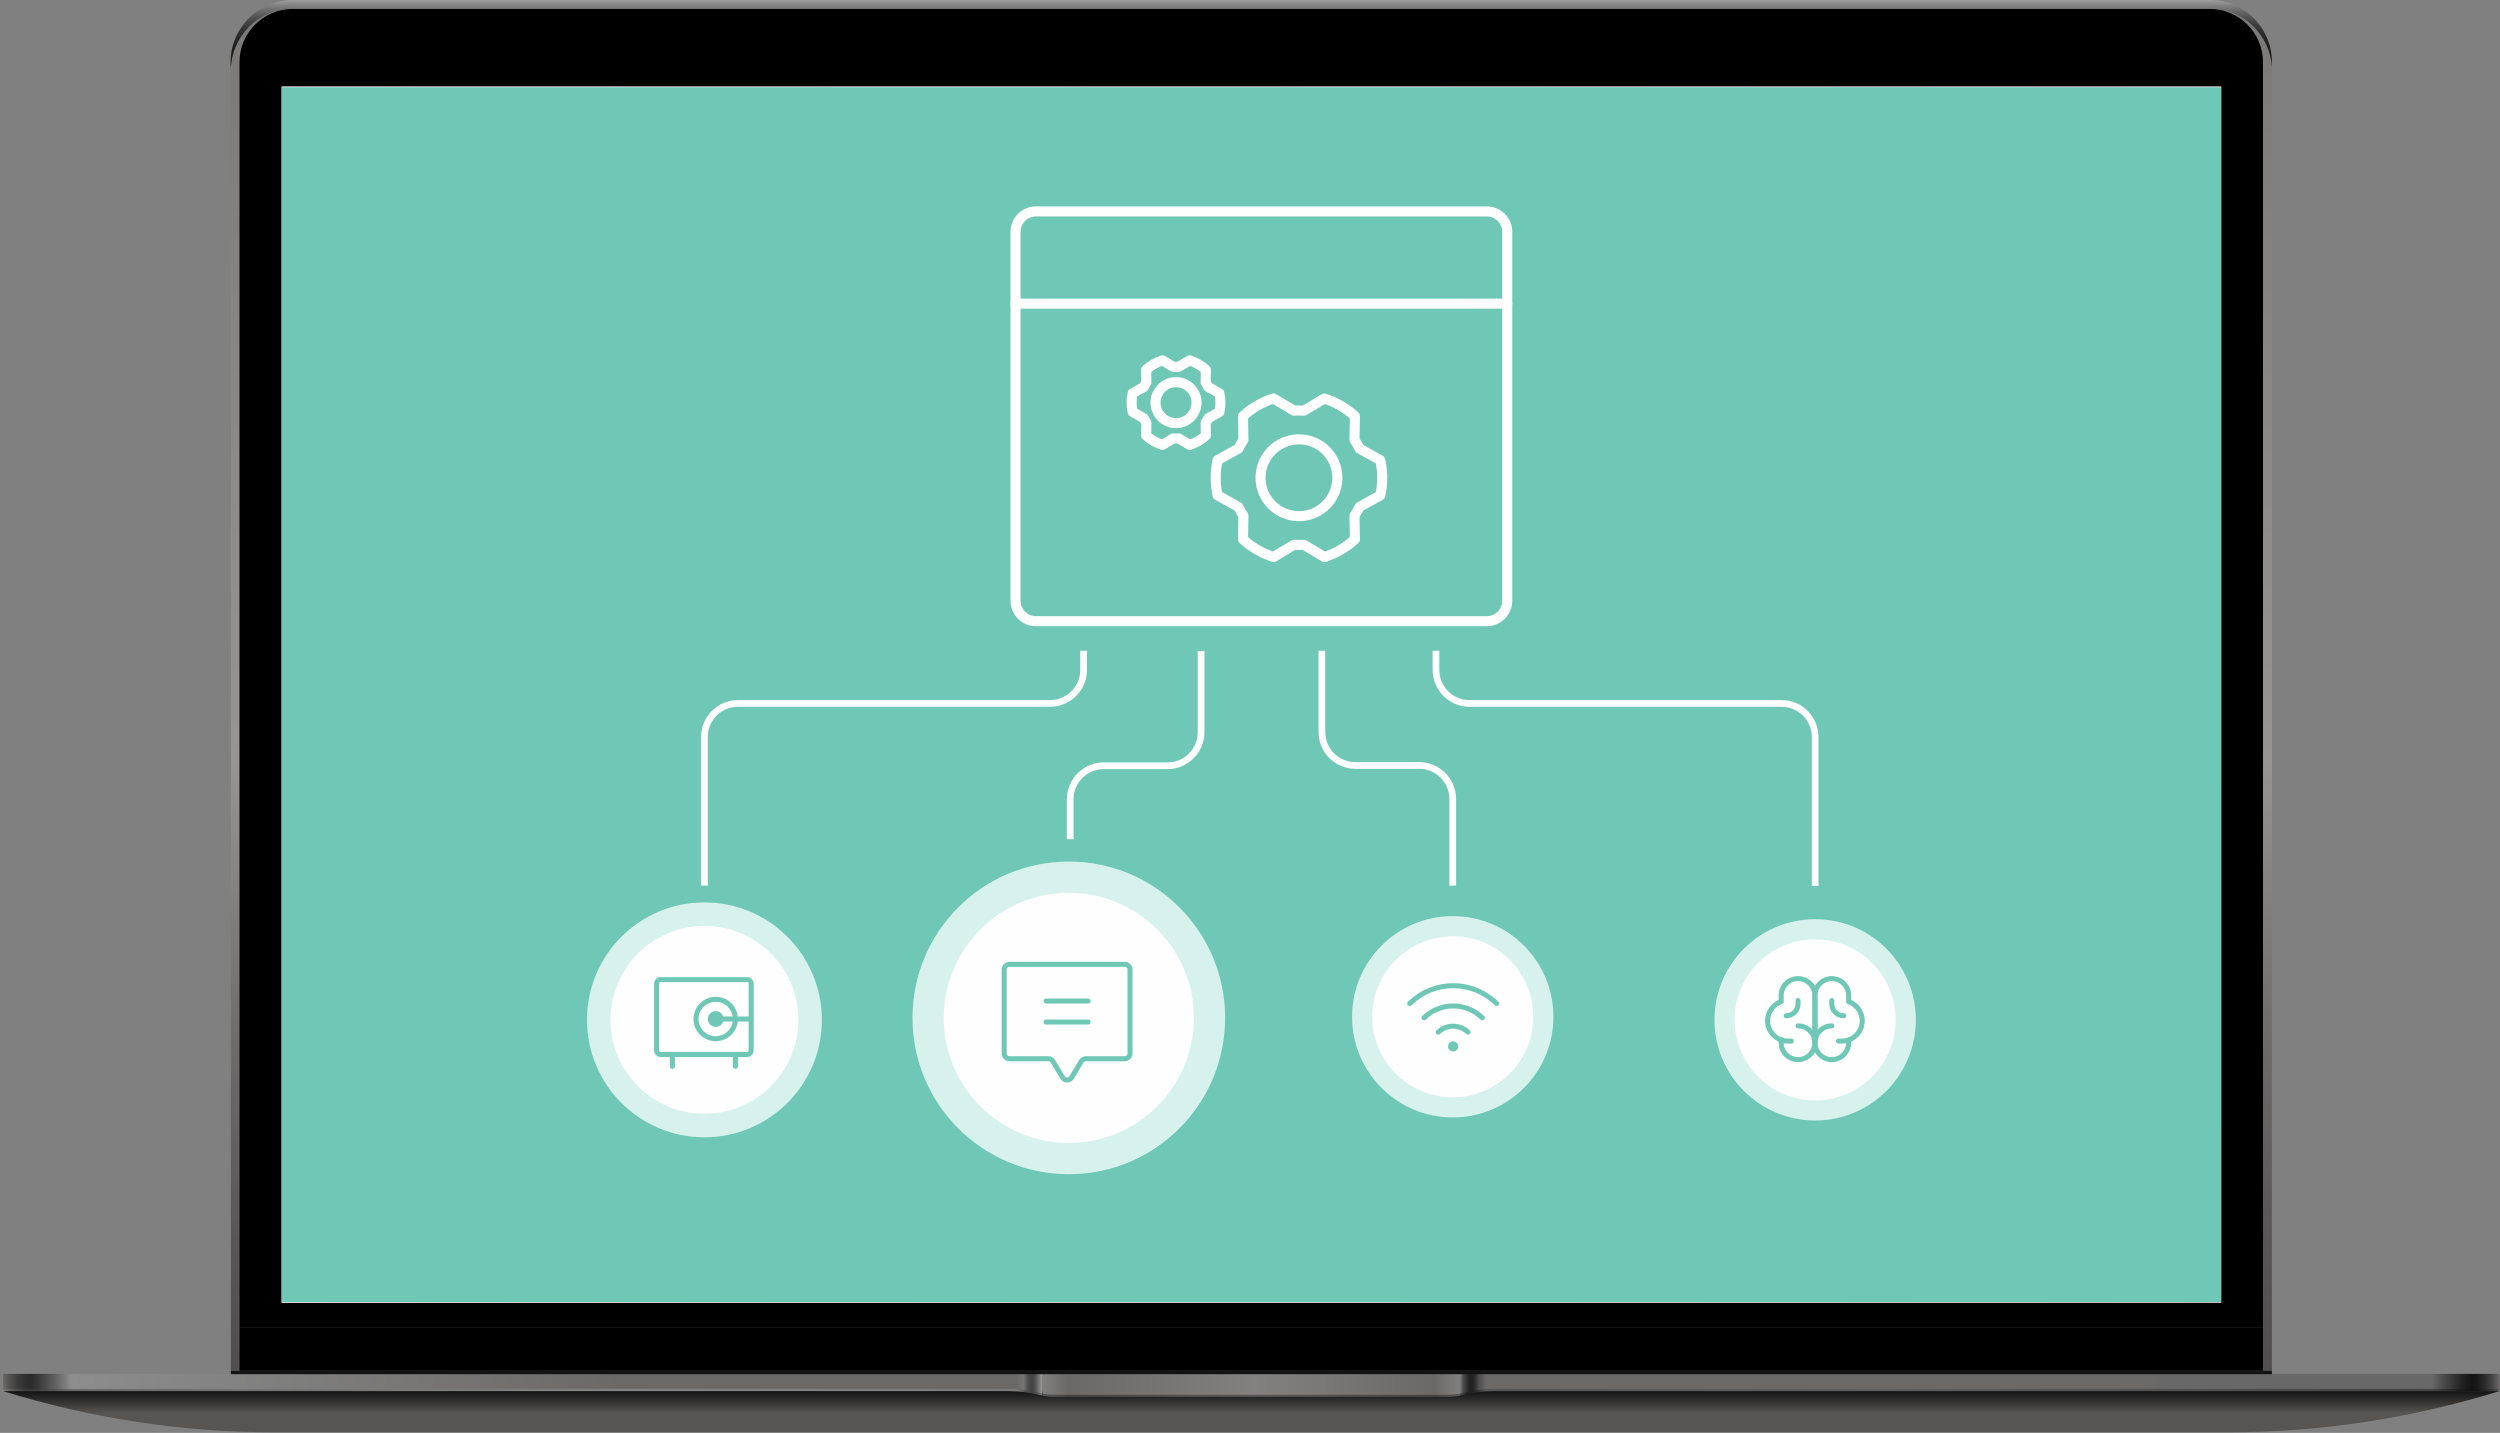 <?xml version="1.0" encoding="UTF-8"?> <svg xmlns="http://www.w3.org/2000/svg" width="745" height="427" viewBox="0 0 745 427" fill="none"><rect x="0" y="0" width="745" height="427" fill="#808080" stroke="none"/><g clip-path="url(#clip0_5637_54204)"><path d="M0.918 414.547C27.12 422.699 54.329 426.82 81.722 426.82H372.872H664.023C691.415 426.82 718.625 422.699 744.826 414.547H372.872H0.918Z" fill="url(#paint0_linear_5637_54204)"></path><path d="M0.918 410.15V414.547H300.772C303.703 414.547 306.635 415.005 309.567 415.646C309.933 415.737 310.208 415.829 310.574 415.829V410.059H0.918V410.15Z" fill="url(#paint1_linear_5637_54204)"></path><path d="M744.826 410.15V414.547H444.973C442.041 414.547 439.109 415.005 436.178 415.646C435.811 415.737 435.536 415.829 435.17 415.829V410.059H744.826V410.15Z" fill="url(#paint2_linear_5637_54204)"></path><path d="M435.17 410.148V415.919C433.887 416.194 432.605 416.285 431.322 416.285H314.514C313.231 416.285 311.949 416.194 310.666 415.919V410.148H435.17Z" fill="url(#paint3_linear_5637_54204)"></path><path d="M0.918 409.51V413.906H300.772C303.703 413.906 306.635 414.364 309.567 415.005C309.933 415.097 310.208 415.188 310.574 415.188V409.418H0.918V409.51Z" fill="url(#paint4_linear_5637_54204)"></path><path d="M658.525 2.656H87.31C77.049 2.656 68.804 10.991 68.804 21.158V408.502H71.46V18.502C71.46 17.677 71.552 16.853 71.644 16.12C71.644 15.846 71.735 15.571 71.827 15.296C71.919 15.021 71.919 14.746 72.01 14.563C72.102 14.289 72.102 14.014 72.193 13.831C72.835 11.724 73.934 9.8 75.308 8.152C75.492 7.969 75.675 7.785 75.858 7.602C75.858 7.511 75.95 7.419 76.041 7.327C76.866 6.503 77.782 5.77 78.698 5.221C79.064 4.946 79.339 4.763 79.706 4.58C80.072 4.397 80.347 4.213 80.714 4.03C80.988 3.939 81.172 3.847 81.447 3.755C83.279 3.023 85.203 2.656 87.218 2.656H658.525C661.182 2.656 663.747 3.389 666.038 4.58C666.404 4.763 666.679 4.946 667.045 5.129C667.503 5.404 667.87 5.679 668.328 6.045C668.511 6.228 668.694 6.32 668.878 6.503C669.152 6.778 669.427 7.053 669.702 7.236C669.794 7.327 669.885 7.419 669.977 7.511C670.16 7.694 670.343 7.877 670.527 8.06C672.909 10.808 674.374 14.472 674.374 18.41V408.502H677.031V20.059C676.482 10.35 668.419 2.656 658.525 2.656Z" fill="url(#paint5_linear_5637_54204)"></path><path d="M68.713 18.502C68.713 8.335 77.05 0 87.219 0H658.526C668.787 0 677.032 8.335 677.032 18.502V19.967C676.391 10.258 668.42 2.565 658.526 2.565H87.311C77.05 2.565 68.805 10.899 68.805 21.066L68.713 18.502Z" fill="url(#paint6_linear_5637_54204)"></path><path d="M674.375 395.496H71.369V408.502H674.375V395.496Z" fill="black"></path><path d="M674.375 18.502V395.496H71.369V18.502C71.369 9.8 78.515 2.656 87.218 2.656H658.525C667.229 2.656 674.375 9.8 674.375 18.502Z" fill="black"></path><path d="M744.826 409.51V413.906H444.973C442.041 413.906 439.109 414.364 436.178 415.005C435.811 415.097 435.536 415.188 435.17 415.188V409.418H744.826V409.51Z" fill="url(#paint7_linear_5637_54204)"></path><path d="M435.17 409.508V415.278C433.887 415.553 432.605 415.644 431.322 415.644H314.514C313.231 415.644 311.949 415.553 310.666 415.278V409.508H435.17Z" fill="url(#paint8_linear_5637_54204)"></path><path d="M677.031 408.504V409.511H674.374H71.369H68.804V408.504H677.031Z" fill="#131313"></path><path d="M661.916 25.738H83.921V388.261H661.916V25.738Z" fill="url(#paint9_linear_5637_54204)"></path><rect x="83.918" y="26" width="578" height="362" fill="#6FC7B6"></rect><path d="M443.055 63H308.733C305.361 63 302.627 65.734 302.627 69.106V179.006C302.627 182.378 305.361 185.111 308.733 185.111H443.055C446.427 185.111 449.16 182.378 449.16 179.006V69.106C449.16 65.734 446.427 63 443.055 63Z" stroke="#FEFEFE" stroke-width="3" stroke-linecap="round" stroke-linejoin="round"></path><path d="M302.627 90.477H449.16" stroke="#FEFEFE" stroke-width="3" stroke-linecap="round" stroke-linejoin="round"></path><path d="M350.454 126.09C353.826 126.09 356.56 123.356 356.56 119.984C356.56 116.612 353.826 113.879 350.454 113.879C347.082 113.879 344.349 116.612 344.349 119.984C344.349 123.356 347.082 126.09 350.454 126.09Z" stroke="#FEFEFE" stroke-width="3" stroke-linecap="round" stroke-linejoin="round"></path><path d="M359.282 113.968C359.588 114.406 359.856 114.87 360.083 115.354L363.377 117.186C363.789 119.028 363.793 120.938 363.39 122.783L360.083 124.614C359.856 125.099 359.588 125.562 359.282 126.001L359.345 129.779C357.949 131.051 356.296 132.009 354.499 132.59L351.255 130.644C350.722 130.682 350.186 130.682 349.653 130.644L346.422 132.577C344.618 132.007 342.961 131.052 341.563 129.779L341.626 126.014C341.323 125.569 341.055 125.101 340.825 124.614L337.531 122.783C337.119 120.94 337.115 119.03 337.518 117.186L340.825 115.354C341.052 114.87 341.32 114.406 341.626 113.968L341.563 110.19C342.959 108.918 344.611 107.959 346.409 107.379L349.653 109.325C350.186 109.287 350.722 109.287 351.255 109.325L354.486 107.392C356.289 107.961 357.947 108.916 359.345 110.19L359.282 113.968Z" stroke="#FEFEFE" stroke-width="3" stroke-linecap="round" stroke-linejoin="round"></path><path d="M387.088 153.818C393.41 153.818 398.535 148.692 398.535 142.37C398.535 136.047 393.41 130.922 387.088 130.922C380.765 130.922 375.64 136.047 375.64 142.37C375.64 148.692 380.765 153.818 387.088 153.818Z" stroke="#FEFEFE" stroke-width="3" stroke-linecap="round" stroke-linejoin="round"></path><path d="M403.639 131.089C404.213 131.911 404.716 132.78 405.142 133.688L411.319 137.123C412.09 140.577 412.098 144.158 411.343 147.617L405.142 151.051C404.716 151.959 404.213 152.828 403.639 153.651L403.758 160.734C401.141 163.119 398.042 164.917 394.672 166.005L388.59 162.356C387.59 162.427 386.585 162.427 385.585 162.356L379.527 165.981C376.146 164.913 373.037 163.122 370.416 160.734L370.536 153.674C369.966 152.841 369.464 151.964 369.033 151.051L362.856 147.617C362.085 144.162 362.077 140.581 362.832 137.123L369.033 133.688C369.459 132.78 369.962 131.911 370.536 131.089L370.416 124.005C373.034 121.62 376.133 119.822 379.503 118.734L385.585 122.383C386.585 122.312 387.59 122.312 388.59 122.383L394.648 118.758C398.029 119.826 401.138 121.617 403.758 124.005L403.639 131.089Z" stroke="#FEFEFE" stroke-width="3" stroke-linecap="round" stroke-linejoin="round"></path><path d="M322.918 193.914V199.627C322.918 205.15 318.441 209.627 312.918 209.627H219.918C214.395 209.627 209.918 214.104 209.918 219.627V263.914" stroke="#FEFEFE" stroke-width="2"></path><path d="M357.918 194V218.199C357.918 223.722 353.441 228.199 347.918 228.199H328.918C323.395 228.199 318.918 232.676 318.918 238.199V250.084" stroke="#FEFEFE" stroke-width="2"></path><path d="M393.918 193.914V218.113C393.918 223.636 398.395 228.113 403.918 228.113H422.918C428.441 228.113 432.918 232.59 432.918 238.113V263.914" stroke="#FEFEFE" stroke-width="2"></path><path d="M427.918 193.914V199.627C427.918 205.15 432.395 209.627 437.918 209.627H530.918C536.441 209.627 540.918 214.104 540.918 219.627V263.998" stroke="#FEFEFE" stroke-width="2"></path><circle cx="209.918" cy="303.914" r="35" fill="#D7F1ED"></circle><circle cx="209.918" cy="303.914" r="28" fill="#FEFEFE"></circle><g clip-path="url(#clip1_5637_54204)"><path d="M219.149 314.23V317.752" stroke="#6FC7B6" stroke-width="1.5" stroke-linecap="round" stroke-linejoin="round"></path><path d="M200.367 314.23V317.752" stroke="#6FC7B6" stroke-width="1.5" stroke-linecap="round" stroke-linejoin="round"></path><path d="M222.671 291.926H196.846C196.197 291.926 195.672 292.451 195.672 293.1V313.055C195.672 313.704 196.197 314.229 196.846 314.229H222.671C223.319 314.229 223.845 313.704 223.845 313.055V293.1C223.845 292.451 223.319 291.926 222.671 291.926Z" stroke="#6FC7B6" stroke-width="1.5" stroke-linecap="round" stroke-linejoin="round"></path><path d="M213.28 306.012C214.577 306.012 215.628 304.961 215.628 303.664C215.628 302.368 214.577 301.316 213.28 301.316C211.984 301.316 210.933 302.368 210.933 303.664C210.933 304.961 211.984 306.012 213.28 306.012Z" fill="#6FC7B6"></path><path d="M213.28 303.664H223.845" stroke="#6FC7B6" stroke-width="1.5" stroke-linecap="round" stroke-linejoin="round"></path><path d="M213.28 309.536C216.522 309.536 219.15 306.908 219.15 303.666C219.15 300.425 216.522 297.797 213.28 297.797C210.039 297.797 207.411 300.425 207.411 303.666C207.411 306.908 210.039 309.536 213.28 309.536Z" stroke="#6FC7B6" stroke-width="1.5" stroke-linecap="round" stroke-linejoin="round"></path></g><circle cx="540.918" cy="303.914" r="30" fill="#D7F1ED"></circle><circle cx="540.918" cy="303.914" r="24" fill="#FEFEFE"></circle><g clip-path="url(#clip2_5637_54204)"><path d="M540.846 309.738V297.664" stroke="#6FC7B6" stroke-width="1.5" stroke-linecap="round" stroke-linejoin="round"></path><path d="M535.815 305.711C536.81 305.711 537.783 306.006 538.61 306.559C539.437 307.112 540.082 307.897 540.463 308.817C540.844 309.736 540.943 310.747 540.749 311.723C540.555 312.699 540.076 313.596 539.372 314.299C538.669 315.003 537.772 315.482 536.797 315.676C535.821 315.87 534.809 315.77 533.89 315.39C532.971 315.009 532.185 314.364 531.632 313.537C531.079 312.709 530.784 311.737 530.784 310.742V309.899" stroke="#6FC7B6" stroke-width="1.5" stroke-linecap="round" stroke-linejoin="round"></path><path d="M545.877 305.711C544.882 305.711 543.909 306.006 543.082 306.559C542.254 307.112 541.609 307.897 541.229 308.817C540.848 309.736 540.748 310.747 540.942 311.723C541.136 312.699 541.616 313.596 542.319 314.299C543.023 315.003 543.919 315.482 544.895 315.676C545.871 315.87 546.883 315.77 547.802 315.39C548.721 315.009 549.507 314.364 550.06 313.537C550.612 312.709 550.907 311.737 550.907 310.742V309.899" stroke="#6FC7B6" stroke-width="1.5" stroke-linecap="round" stroke-linejoin="round"></path><path d="M533.803 310.239H532.796C531.369 310.243 529.987 309.741 528.895 308.823C527.803 307.905 527.071 306.629 526.83 305.223C526.589 303.816 526.854 302.37 527.577 301.14C528.301 299.91 529.437 298.977 530.784 298.505V296.656C530.784 295.322 531.314 294.042 532.258 293.099C533.201 292.155 534.481 291.625 535.815 291.625C537.149 291.625 538.429 292.155 539.372 293.099C540.316 294.042 540.846 295.322 540.846 296.656V310.742" stroke="#6FC7B6" stroke-width="1.5" stroke-linecap="round" stroke-linejoin="round"></path><path d="M547.889 310.239H548.895C550.322 310.243 551.704 309.741 552.796 308.823C553.889 307.905 554.62 306.629 554.861 305.223C555.103 303.816 554.838 302.37 554.114 301.14C553.39 299.91 552.254 298.977 550.907 298.505V296.656C550.907 295.322 550.377 294.042 549.434 293.099C548.49 292.155 547.211 291.625 545.877 291.625C544.542 291.625 543.263 292.155 542.319 293.099C541.376 294.042 540.846 295.322 540.846 296.656" stroke="#6FC7B6" stroke-width="1.5" stroke-linecap="round" stroke-linejoin="round"></path><path d="M535.815 298.168V299.174C535.815 300.108 535.444 301.004 534.783 301.664C534.123 302.325 533.227 302.696 532.293 302.696" stroke="#6FC7B6" stroke-width="1.5" stroke-linecap="round" stroke-linejoin="round"></path><path d="M545.877 298.168V299.174C545.877 300.108 546.248 301.004 546.908 301.664C547.569 302.325 548.465 302.696 549.399 302.696" stroke="#6FC7B6" stroke-width="1.5" stroke-linecap="round" stroke-linejoin="round"></path></g><circle cx="318.505" cy="303.33" r="46.587" fill="#D7F1ED"></circle><circle cx="318.505" cy="303.329" r="37.27" fill="#FEFEFE"></circle><g clip-path="url(#clip3_5637_54204)"><path d="M311.742 298.312H324.242" stroke="#6FC7B6" stroke-width="1.5" stroke-linecap="round" stroke-linejoin="round"></path><path d="M311.742 304.562H324.242" stroke="#6FC7B6" stroke-width="1.5" stroke-linecap="round" stroke-linejoin="round"></path><path d="M322.23 316.262L319.34 321.086C319.198 321.316 319 321.506 318.764 321.638C318.528 321.77 318.262 321.839 317.992 321.839C317.722 321.839 317.456 321.77 317.22 321.638C316.984 321.506 316.786 321.316 316.645 321.086L313.754 316.262C313.618 316.03 313.424 315.838 313.191 315.705C312.958 315.571 312.694 315.5 312.426 315.5H300.805C300.39 315.5 299.993 315.335 299.7 315.042C299.407 314.749 299.242 314.352 299.242 313.938V288.938C299.242 288.523 299.407 288.126 299.7 287.833C299.993 287.54 300.39 287.375 300.805 287.375H335.18C335.594 287.375 335.992 287.54 336.285 287.833C336.578 288.126 336.742 288.523 336.742 288.938V313.938C336.742 314.352 336.578 314.749 336.285 315.042C335.992 315.335 335.594 315.5 335.18 315.5H323.559C323.29 315.5 323.026 315.571 322.793 315.705C322.56 315.838 322.366 316.03 322.23 316.262Z" stroke="#6FC7B6" stroke-width="1.5" stroke-linecap="round" stroke-linejoin="round"></path></g><circle cx="432.918" cy="303" r="30" fill="#D7F1ED"></circle><circle cx="432.918" cy="303" r="24" fill="#FEFEFE"></circle><g clip-path="url(#clip4_5637_54204)"><path d="M428.624 307.58C429.811 306.441 431.393 305.805 433.039 305.805C434.684 305.805 436.266 306.441 437.453 307.58" stroke="#6FC7B6" stroke-width="1.5" stroke-linecap="round" stroke-linejoin="round"></path><path d="M424.36 303.302C426.681 301.037 429.796 299.77 433.039 299.77C436.281 299.77 439.396 301.037 441.717 303.302" stroke="#6FC7B6" stroke-width="1.5" stroke-linecap="round" stroke-linejoin="round"></path><path d="M420.097 299.04C423.546 295.64 428.195 293.734 433.039 293.734C437.882 293.734 442.531 295.64 445.98 299.04" stroke="#6FC7B6" stroke-width="1.5" stroke-linecap="round" stroke-linejoin="round"></path><path d="M433.039 313.351C433.872 313.351 434.548 312.675 434.548 311.841C434.548 311.008 433.872 310.332 433.039 310.332C432.205 310.332 431.529 311.008 431.529 311.841C431.529 312.675 432.205 313.351 433.039 313.351Z" fill="#6FC7B6"></path></g></g><defs><linearGradient id="paint0_linear_5637_54204" x1="372.896" y1="426.871" x2="372.896" y2="414.562" gradientUnits="userSpaceOnUse"><stop stop-color="#575554"></stop><stop offset="0.464" stop-color="#575554"></stop><stop offset="1" stop-color="#131313"></stop></linearGradient><linearGradient id="paint1_linear_5637_54204" x1="310.588" y1="413.014" x2="0.918" y2="413.014" gradientUnits="userSpaceOnUse"><stop stop-color="#767676"></stop><stop offset="0.001" stop-color="#6E6E6E"></stop><stop offset="0.004" stop-color="#585858"></stop><stop offset="0.007" stop-color="#4A4A4A"></stop><stop offset="0.009" stop-color="#454545"></stop><stop offset="0.013" stop-color="#484848"></stop><stop offset="0.016" stop-color="#525252"></stop><stop offset="0.018" stop-color="#5D5D5D"></stop><stop offset="0.025" stop-color="#7C7C7C"></stop><stop offset="0.402" stop-color="#838383"></stop><stop offset="0.406" stop-color="#838383"></stop><stop offset="0.935" stop-color="#6A6A6A"></stop><stop offset="0.959" stop-color="#484848"></stop><stop offset="0.973" stop-color="#383838"></stop><stop offset="0.979" stop-color="#3D3D3D"></stop><stop offset="0.986" stop-color="#4B4B4B"></stop><stop offset="0.994" stop-color="#636363"></stop><stop offset="1" stop-color="#7C7C7C"></stop></linearGradient><linearGradient id="paint2_linear_5637_54204" x1="435.165" y1="413.014" x2="744.836" y2="413.014" gradientUnits="userSpaceOnUse"><stop stop-color="#505050"></stop><stop offset="0.001" stop-color="#484848"></stop><stop offset="0.004" stop-color="#323232"></stop><stop offset="0.007" stop-color="#242424"></stop><stop offset="0.009" stop-color="#1F1F1F"></stop><stop offset="0.013" stop-color="#222222"></stop><stop offset="0.016" stop-color="#2C2C2C"></stop><stop offset="0.018" stop-color="#373737"></stop><stop offset="0.025" stop-color="#565656"></stop><stop offset="0.402" stop-color="#5E5E5E"></stop><stop offset="0.406" stop-color="#5E5E5E"></stop><stop offset="0.935" stop-color="#444444"></stop><stop offset="0.959" stop-color="#222222"></stop><stop offset="0.973" stop-color="#121212"></stop><stop offset="0.979" stop-color="#171717"></stop><stop offset="0.986" stop-color="#252525"></stop><stop offset="0.994" stop-color="#3D3D3D"></stop><stop offset="1" stop-color="#565656"></stop></linearGradient><linearGradient id="paint3_linear_5637_54204" x1="310.588" y1="413.192" x2="435.165" y2="413.192" gradientUnits="userSpaceOnUse"><stop stop-color="#565656"></stop><stop offset="0.061" stop-color="#444444"></stop><stop offset="0.508" stop-color="#565656"></stop><stop offset="0.94" stop-color="#444444"></stop><stop offset="1" stop-color="#565656"></stop></linearGradient><linearGradient id="paint4_linear_5637_54204" x1="310.588" y1="412.373" x2="0.918" y2="412.373" gradientUnits="userSpaceOnUse"><stop stop-color="#A7A7A7"></stop><stop offset="0.001" stop-color="#8E8E8E"></stop><stop offset="0.004" stop-color="#6F6F6F"></stop><stop offset="0.006" stop-color="#585858"></stop><stop offset="0.008" stop-color="#4A4A4A"></stop><stop offset="0.009" stop-color="#454545"></stop><stop offset="0.012" stop-color="#484848"></stop><stop offset="0.014" stop-color="#525252"></stop><stop offset="0.016" stop-color="#636363"></stop><stop offset="0.018" stop-color="#757575"></stop><stop offset="0.025" stop-color="#6B6968"></stop><stop offset="0.402" stop-color="#6B6968"></stop><stop offset="0.406" stop-color="#6B6968"></stop><stop offset="0.935" stop-color="#8D8D8D"></stop><stop offset="0.949" stop-color="#636363"></stop><stop offset="0.965" stop-color="#3B3B3B"></stop><stop offset="0.973" stop-color="#2B2B2B"></stop><stop offset="0.979" stop-color="#303030"></stop><stop offset="0.987" stop-color="#3E3E3E"></stop><stop offset="0.995" stop-color="#565554"></stop><stop offset="1" stop-color="#6B6968"></stop></linearGradient><linearGradient id="paint5_linear_5637_54204" x1="372.914" y1="408.51" x2="372.914" y2="2.65" gradientUnits="userSpaceOnUse"><stop stop-color="#504E4E"></stop><stop offset="0.095" stop-color="#585656"></stop><stop offset="0.241" stop-color="#6E6B6B"></stop><stop offset="0.419" stop-color="#918E8E"></stop><stop offset="0.447" stop-color="#979494"></stop><stop offset="1" stop-color="#7B7878"></stop></linearGradient><linearGradient id="paint6_linear_5637_54204" x1="372.896" y1="21.183" x2="372.896" y2="0" gradientUnits="userSpaceOnUse"><stop stop-color="#1A1A1A"></stop><stop offset="0.281" stop-color="#1D1D1D"></stop><stop offset="0.448" stop-color="#252525"></stop><stop offset="0.587" stop-color="#333333"></stop><stop offset="0.709" stop-color="#474747"></stop><stop offset="0.82" stop-color="#626262"></stop><stop offset="0.922" stop-color="#818181"></stop><stop offset="1" stop-color="#9F9F9F"></stop></linearGradient><linearGradient id="paint7_linear_5637_54204" x1="435.165" y1="412.373" x2="744.836" y2="412.373" gradientUnits="userSpaceOnUse"><stop stop-color="#818181"></stop><stop offset="0.001" stop-color="#696969"></stop><stop offset="0.003" stop-color="#4A4A4A"></stop><stop offset="0.006" stop-color="#333333"></stop><stop offset="0.008" stop-color="#252525"></stop><stop offset="0.009" stop-color="#202020"></stop><stop offset="0.012" stop-color="#232323"></stop><stop offset="0.014" stop-color="#2D2D2D"></stop><stop offset="0.016" stop-color="#3E3E3E"></stop><stop offset="0.018" stop-color="#4F4F4F"></stop><stop offset="0.025" stop-color="#6B6968"></stop><stop offset="0.402" stop-color="#6B6968"></stop><stop offset="0.406" stop-color="#6B6968"></stop><stop offset="0.935" stop-color="#686868"></stop><stop offset="0.946" stop-color="#4B4B4B"></stop><stop offset="0.964" stop-color="#232323"></stop><stop offset="0.973" stop-color="#131313"></stop><stop offset="0.978" stop-color="#181818"></stop><stop offset="0.984" stop-color="#262626"></stop><stop offset="0.991" stop-color="#3E3D3D"></stop><stop offset="0.998" stop-color="#605E5D"></stop><stop offset="1" stop-color="#6B6968"></stop></linearGradient><linearGradient id="paint8_linear_5637_54204" x1="310.588" y1="412.551" x2="435.165" y2="412.551" gradientUnits="userSpaceOnUse"><stop stop-color="#838180"></stop><stop offset="0.061" stop-color="#6B6968"></stop><stop offset="0.508" stop-color="#838180"></stop><stop offset="0.94" stop-color="#6B6968"></stop><stop offset="1" stop-color="#838180"></stop></linearGradient><linearGradient id="paint9_linear_5637_54204" x1="137.741" y1="-28.064" x2="607.938" y2="442.246" gradientUnits="userSpaceOnUse"><stop stop-color="#F2F3F4"></stop><stop offset="0.356" stop-color="#EDEEEF"></stop><stop offset="0.783" stop-color="#DFE0E0"></stop><stop offset="1" stop-color="#D5D6D6"></stop></linearGradient><clipPath id="clip0_5637_54204"><rect width="744" height="426.912" fill="white" transform="translate(0.918)"></rect></clipPath><clipPath id="clip1_5637_54204"><rect width="37.564" height="37.564" fill="white" transform="translate(190.977 284.883)"></rect></clipPath><clipPath id="clip2_5637_54204"><rect width="32.197" height="32.197" fill="white" transform="translate(524.747 287.602)"></rect></clipPath><clipPath id="clip3_5637_54204"><rect width="50" height="50" fill="white" transform="translate(292.992 278)"></rect></clipPath><clipPath id="clip4_5637_54204"><rect width="32.197" height="32.197" fill="white" transform="translate(416.939 286.688)"></rect></clipPath></defs></svg> 